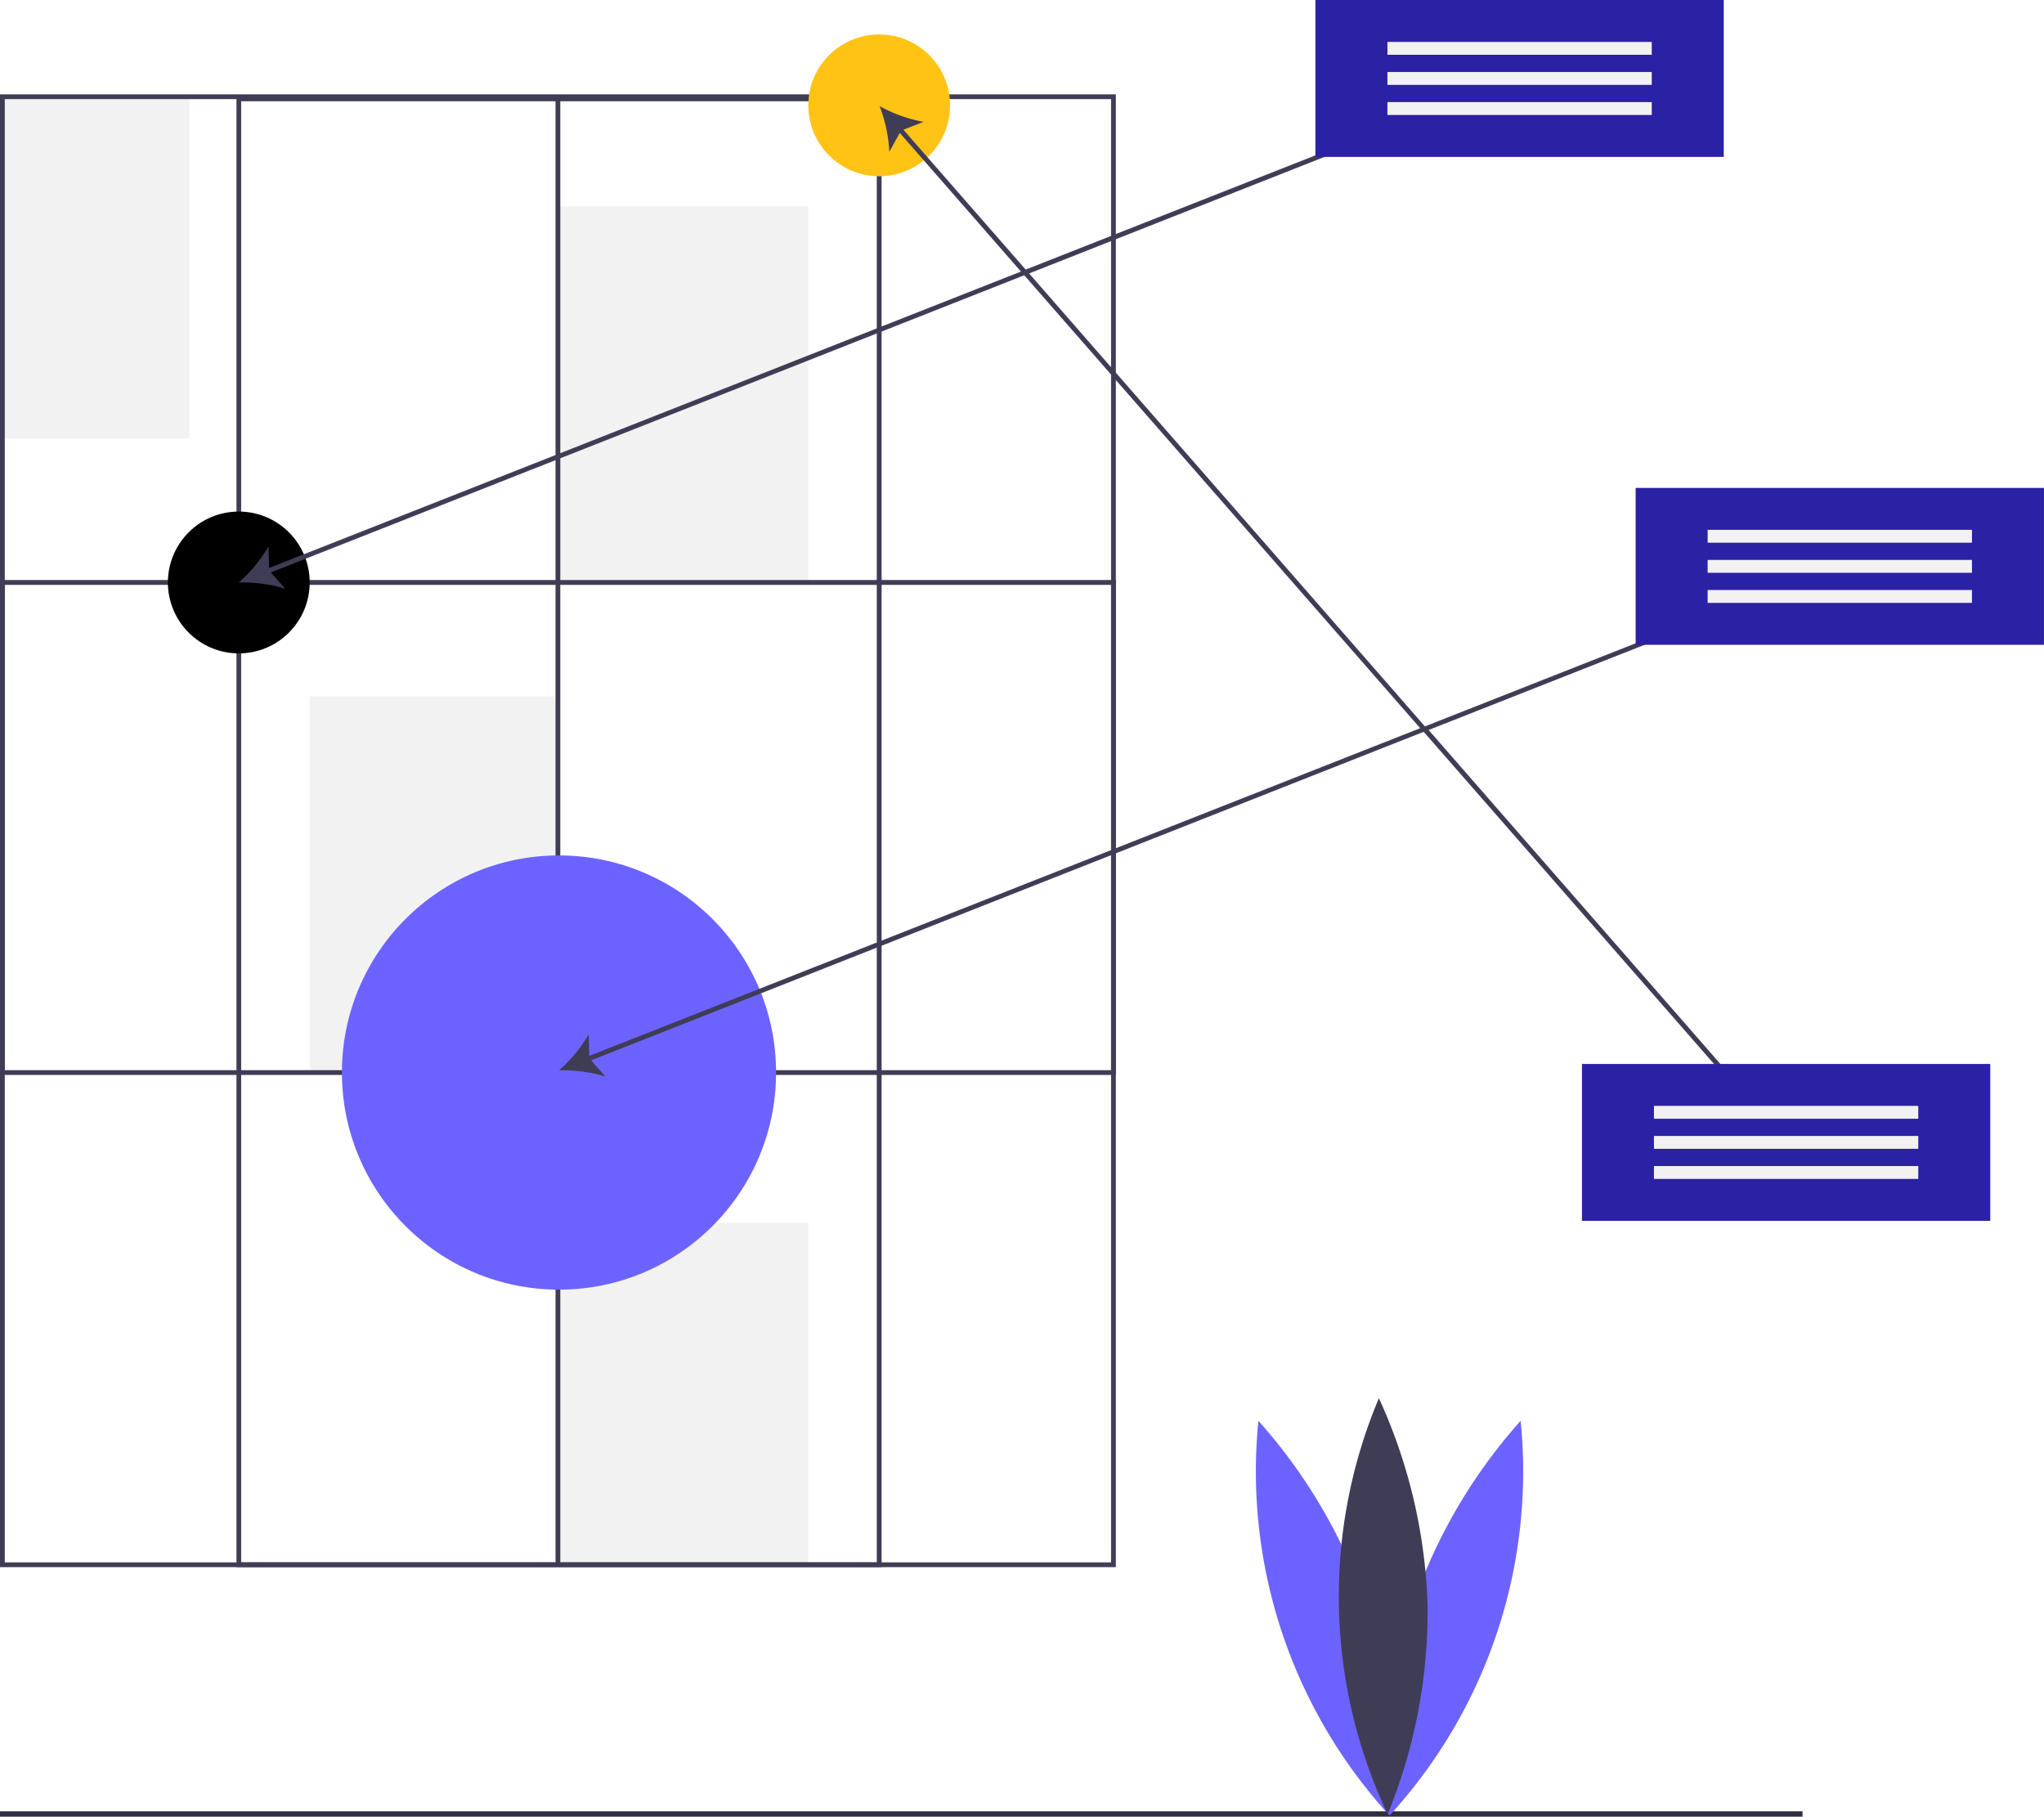 <svg xmlns="http://www.w3.org/2000/svg" viewBox="0 0 466.76 414.78"><defs><style>.cls-1{fill:#f2f2f2;}.cls-2{fill:#2f2e41;}.cls-3{fill:#3f3d56;}.cls-4{fill:#ffc315;}.cls-5{fill:#6c63ff;}.cls-6{fill:#2a21a4;}</style></defs><title>bookDemo-logic</title><g id="Layer_2" data-name="Layer 2"><g id="Layer_1-2" data-name="Layer 1"><rect class="cls-1" x="0.55" y="22.08" width="42.7" height="78.03"/><rect class="cls-1" x="127.16" y="279.24" width="57.42" height="78.03"/><rect class="cls-1" x="70.72" y="159" width="56.93" height="85.88"/><rect class="cls-1" x="127.65" y="47.11" width="56.93" height="85.88"/><rect class="cls-2" y="413.56" width="411.62" height="1.22"/><path class="cls-3" d="M254.81,357.81H0V21.54H254.81ZM1.09,356.72H253.72V22.63H1.09Z"/><path class="cls-3" d="M201.32,357.81H54V22H201.32ZM55.07,356.72H200.22V23.12H55.07Z"/><path class="cls-3" d="M254.81,245.43H0v-113H254.81ZM1.09,244.34H253.72V133.54H1.09Z"/><circle cx="54.53" cy="132.99" r="16.19"/><circle class="cls-4" cx="200.77" cy="24.05" r="16.19"/><rect class="cls-3" x="126.86" y="22.57" width="1.09" height="334.69"/><path class="cls-5" d="M311.94,366.27a122.56,122.56,0,0,1,5.37,48.25,116.41,116.41,0,0,1-29.95-90.12A122.64,122.64,0,0,1,311.94,366.27Z"/><path class="cls-5" d="M322.67,366.27a122.44,122.44,0,0,0-5.36,48.25,116.36,116.36,0,0,0,29.94-90.12A122.64,122.64,0,0,0,322.67,366.27Z"/><path class="cls-3" d="M326,366.54a122.41,122.41,0,0,1-9.12,47.69,116.44,116.44,0,0,1-2-95A122.49,122.49,0,0,1,326,366.54Z"/><circle class="cls-5" cx="127.65" cy="244.88" r="49.57"/><path class="cls-3" d="M420.34,129.57l-.41-1-94.54,37.28L235,62.43,347.21,18.17l-.4-1L234.22,61.55,206.3,29.62l4.6-1.8a32.86,32.86,0,0,1-10.05-3.6,33,33,0,0,1,2.23,10.44l2.39-4.32L233.14,62,61.45,129.68l-.14-4.94A33,33,0,0,1,54.53,133a33.16,33.16,0,0,1,10.58,1.41l-3.26-3.71L233.9,62.85l90.41,103.41L134.57,241.08l-.14-4.94a33,33,0,0,1-6.78,8.25,33.22,33.22,0,0,1,10.59,1.41L135,242.09l190.11-75,82.3,94.14.82-.72-82-93.84Z"/><rect class="cls-6" x="373.51" y="111.4" width="93.24" height="35.82"/><rect class="cls-1" x="389.95" y="120.97" width="60.36" height="2.94"/><rect class="cls-1" x="389.95" y="127.84" width="60.36" height="2.94"/><rect class="cls-1" x="389.95" y="134.71" width="60.36" height="2.94"/><rect class="cls-6" x="300.39" width="93.24" height="35.82"/><rect class="cls-1" x="316.83" y="9.57" width="60.36" height="2.94"/><rect class="cls-1" x="316.83" y="16.44" width="60.36" height="2.94"/><rect class="cls-1" x="316.83" y="23.31" width="60.36" height="2.94"/><rect class="cls-6" x="361.25" y="242.92" width="93.24" height="35.82"/><rect class="cls-1" x="377.69" y="252.49" width="60.36" height="2.94"/><rect class="cls-1" x="377.69" y="259.36" width="60.36" height="2.94"/><rect class="cls-1" x="377.69" y="266.23" width="60.36" height="2.94"/></g></g></svg>